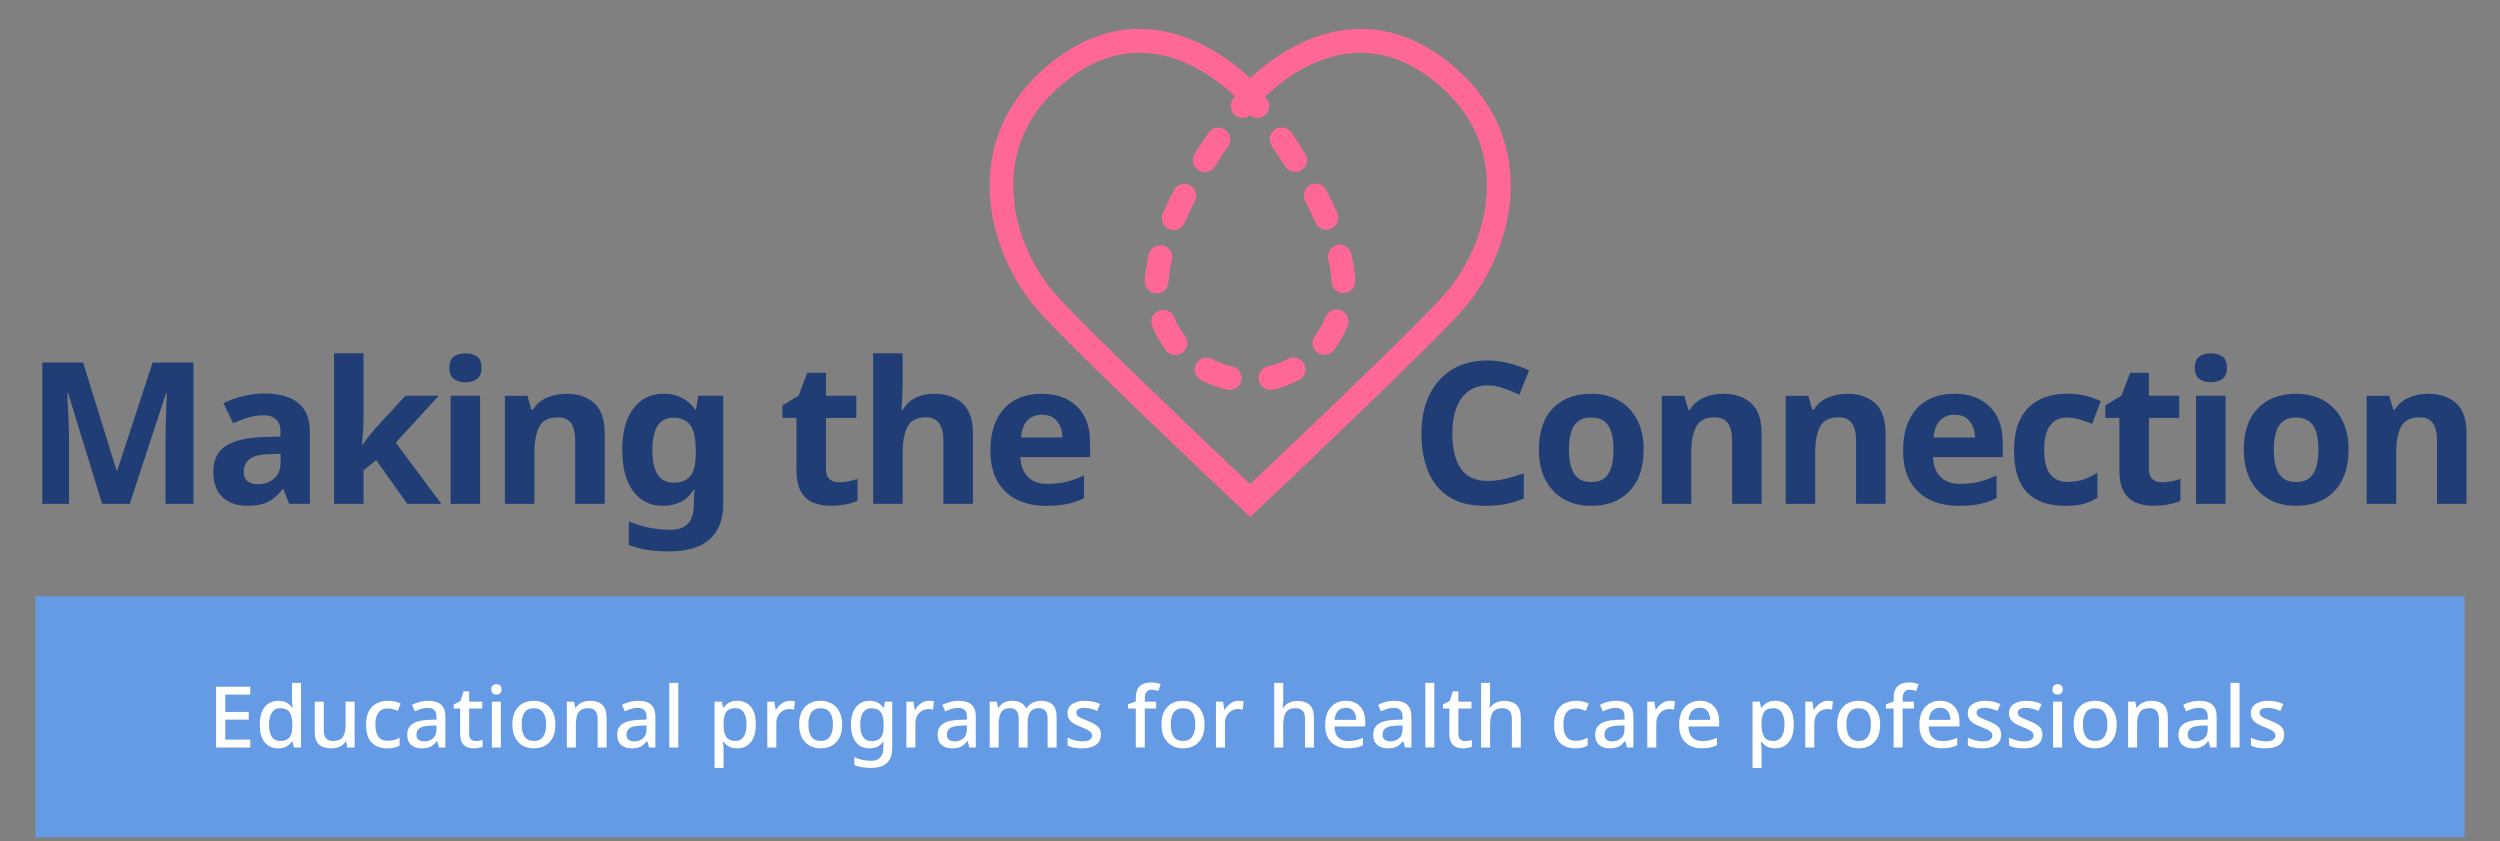 <svg fill="none" height="178" viewBox="0 0 529 178" width="529" xmlns="http://www.w3.org/2000/svg"><rect x="0" y="0" width="529" height="178" fill="#808080" stroke="none"/><path d="m7.509 126.172h514.005v51h-514.005z" fill="#649be4"/><path d="m52.957 158.172h-7.236v-12.852h7.236v1.656h-5.292v3.672h4.968v1.638h-4.968v4.212h5.292zm5.897.18c-1.176 0-2.118-.42-2.826-1.26s-1.062-2.088-1.062-3.744c0-1.668.36-2.928 1.08-3.78s1.668-1.278 2.844-1.278c.732 0 1.332.138 1.8.414s.846.612 1.134 1.008h.108c-.024-.168-.054-.414-.09-.738s-.054-.606-.054-.846v-3.636h1.908v13.68h-1.494l-.324-1.296h-.09c-.276.408-.648.756-1.116 1.044s-1.074.432-1.818.432zm.45-1.566c.936 0 1.59-.258 1.962-.774.384-.516.582-1.302.594-2.358v-.288c0-1.14-.186-2.01-.558-2.61-.36-.6-1.032-.9-2.016-.9-.78 0-1.368.312-1.764.936s-.594 1.488-.594 2.592c0 1.092.198 1.932.594 2.52s.99.882 1.782.882zm15.734-8.316v9.702h-1.53l-.27-1.278h-.09c-.312.504-.744.876-1.296 1.116-.552.228-1.134.342-1.746.342-1.14 0-2.01-.276-2.61-.828-.6-.564-.9-1.464-.9-2.7v-6.354h1.926v6.066c0 .756.156 1.32.468 1.692.324.372.822.558 1.494.558.996 0 1.686-.288 2.07-.864.384-.588.576-1.434.576-2.538v-4.914zm6.892 9.882c-1.344 0-2.424-.396-3.24-1.188-.816-.804-1.224-2.064-1.224-3.78 0-1.2.198-2.172.594-2.916s.942-1.29 1.638-1.638c.696-.36 1.488-.54 2.376-.54.54 0 1.044.054 1.512.162.48.108.876.24 1.188.396l-.576 1.548c-.336-.12-.69-.228-1.062-.324-.372-.108-.732-.162-1.08-.162-1.752 0-2.628 1.152-2.628 3.456 0 1.104.216 1.944.648 2.52s1.068.864 1.908.864c.528 0 1.002-.06 1.422-.18s.804-.276 1.152-.468v1.656c-.348.204-.726.354-1.134.45s-.906.144-1.494.144zm8.68-10.062c1.212 0 2.118.27 2.718.81.612.528.918 1.362.918 2.502v6.57h-1.35l-.378-1.35h-.072c-.42.528-.864.918-1.332 1.17-.456.24-1.092.36-1.908.36-.876 0-1.602-.234-2.178-.702-.576-.48-.864-1.224-.864-2.232 0-.996.372-1.746 1.116-2.25.756-.516 1.902-.798 3.438-.846l1.656-.054v-.54c0-.708-.162-1.206-.486-1.494-.324-.3-.78-.45-1.368-.45-.492 0-.966.072-1.422.216s-.894.318-1.314.522l-.612-1.386c.456-.24.978-.438 1.566-.594.6-.168 1.224-.252 1.872-.252zm1.746 5.22-1.296.036c-1.104.048-1.872.234-2.304.558-.42.324-.63.768-.63 1.332 0 .504.15.87.45 1.098s.69.342 1.17.342c.744 0 1.362-.21 1.854-.63.504-.42.756-1.05.756-1.89zm8.32 3.294c.54 0 1.026-.078 1.458-.234v1.44c-.204.096-.48.174-.828.234-.348.072-.696.108-1.044.108-.528 0-1.014-.09-1.458-.27-.432-.18-.78-.492-1.044-.936s-.396-1.062-.396-1.854v-5.364h-1.35v-.864l1.422-.72.666-2.052h1.17v2.178h2.772v1.458h-2.772v5.328c0 .528.126.918.378 1.17.264.252.606.378 1.026.378zm4.371-12.024c.288 0 .54.084.756.252s.324.45.324.846c0 .384-.108.666-.324.846-.216.168-.468.252-.756.252-.3 0-.558-.084-.774-.252-.216-.18-.324-.462-.324-.846 0-.396.108-.678.324-.846s.474-.252.774-.252zm.936 3.69v9.702h-1.908v-9.702zm11.546 4.842c0 1.608-.414 2.85-1.242 3.726s-1.944 1.314-3.348 1.314c-.876 0-1.656-.192-2.34-.576-.672-.396-1.206-.966-1.602-1.71-.384-.756-.576-1.674-.576-2.754 0-1.608.408-2.844 1.224-3.708.816-.876 1.932-1.314 3.348-1.314.888 0 1.668.198 2.34.594.684.384 1.218.948 1.602 1.692.396.744.594 1.656.594 2.736zm-7.146 0c0 1.092.204 1.944.612 2.556.42.612 1.08.918 1.98.918s1.554-.306 1.962-.918c.42-.612.63-1.464.63-2.556 0-1.104-.21-1.95-.63-2.538-.408-.6-1.068-.9-1.98-.9-.9 0-1.554.3-1.962.9-.408.588-.612 1.434-.612 2.538zm14.479-5.022c1.128 0 1.992.282 2.592.846s.9 1.47.9 2.718v6.318h-1.89v-6.048c0-1.512-.666-2.268-1.998-2.268-.984 0-1.668.294-2.052.882-.372.588-.558 1.434-.558 2.538v4.896h-1.908v-9.702h1.512l.27 1.296h.108c.312-.504.738-.876 1.278-1.116.552-.24 1.134-.36 1.746-.36zm10.186 0c1.212 0 2.118.27 2.718.81.612.528.918 1.362.918 2.502v6.57h-1.35l-.378-1.35h-.072c-.42.528-.864.918-1.332 1.17-.456.24-1.092.36-1.908.36-.876 0-1.602-.234-2.178-.702-.576-.48-.864-1.224-.864-2.232 0-.996.372-1.746 1.116-2.25.756-.516 1.902-.798 3.438-.846l1.656-.054v-.54c0-.708-.162-1.206-.486-1.494-.324-.3-.78-.45-1.368-.45-.492 0-.966.072-1.422.216s-.894.318-1.314.522l-.612-1.386c.456-.24.978-.438 1.566-.594.6-.168 1.224-.252 1.872-.252zm1.746 5.22-1.296.036c-1.104.048-1.872.234-2.304.558-.42.324-.63.768-.63 1.332 0 .504.15.87.45 1.098s.69.342 1.17.342c.744 0 1.362-.21 1.854-.63.504-.42.756-1.05.756-1.89zm6.736 4.662h-1.908v-13.68h1.908zm12.514-9.882c1.176 0 2.118.42 2.826 1.26s1.062 2.094 1.062 3.762c0 1.644-.36 2.898-1.08 3.762-.72.852-1.662 1.278-2.826 1.278-.732 0-1.332-.132-1.8-.396-.468-.276-.84-.6-1.116-.972h-.126c.024.216.048.474.072.774.036.288.054.546.054.774v3.96h-1.908v-14.022h1.548l.27 1.296h.09c.276-.408.642-.756 1.098-1.044.468-.288 1.08-.432 1.836-.432zm-.45 1.566c-.9 0-1.536.258-1.908.774s-.564 1.308-.576 2.376v.288c0 1.128.18 1.992.54 2.592s1.02.9 1.98.9c.792 0 1.38-.324 1.764-.972s.576-1.494.576-2.538c0-1.056-.198-1.89-.594-2.502-.384-.612-.978-.918-1.782-.918zm11.558-1.566c.384 0 .738.03 1.062.09l-.198 1.782c-.312-.084-.636-.126-.972-.126-.492 0-.948.12-1.368.36s-.762.588-1.026 1.044c-.252.444-.378.984-.378 1.62v5.112h-1.908v-9.702h1.512l.252 1.728h.072c.3-.516.702-.96 1.206-1.332.504-.384 1.086-.576 1.746-.576zm11.057 5.022c0 1.608-.414 2.85-1.242 3.726s-1.944 1.314-3.348 1.314c-.876 0-1.656-.192-2.34-.576-.672-.396-1.206-.966-1.602-1.71-.384-.756-.576-1.674-.576-2.754 0-1.608.408-2.844 1.224-3.708.816-.876 1.932-1.314 3.348-1.314.888 0 1.668.198 2.34.594.684.384 1.218.948 1.602 1.692.396.744.594 1.656.594 2.736zm-7.146 0c0 1.092.204 1.944.612 2.556.42.612 1.08.918 1.98.918s1.554-.306 1.962-.918c.42-.612.63-1.464.63-2.556 0-1.104-.21-1.95-.63-2.538-.408-.6-1.068-.9-1.98-.9-.9 0-1.554.3-1.962.9-.408.588-.612 1.434-.612 2.538zm12.912-5.022c.624 0 1.188.12 1.692.36s.93.606 1.278 1.098h.09l.216-1.278h1.548v9.828c0 2.796-1.494 4.194-4.482 4.194-.696 0-1.338-.048-1.926-.144s-1.128-.246-1.62-.45v-1.674c.504.252 1.062.438 1.674.558.624.132 1.284.198 1.98.198.78 0 1.386-.228 1.818-.684.444-.444.666-1.074.666-1.89v-.324c0-.156.006-.36.018-.612s.024-.444.036-.576h-.072c-.336.504-.75.876-1.242 1.116-.48.228-1.038.342-1.674.342-1.224 0-2.184-.438-2.88-1.314-.684-.888-1.026-2.118-1.026-3.69 0-1.56.342-2.79 1.026-3.69.696-.912 1.656-1.368 2.88-1.368zm.396 1.584c-.756 0-1.338.3-1.746.9-.396.588-.594 1.452-.594 2.592 0 1.128.198 1.986.594 2.574.408.588 1.002.882 1.782.882.888 0 1.536-.24 1.944-.72.42-.492.63-1.29.63-2.394v-.36c0-1.248-.21-2.136-.63-2.664-.42-.54-1.08-.81-1.98-.81zm12.207-1.584c.384 0 .738.03 1.062.09l-.198 1.782c-.312-.084-.636-.126-.972-.126-.492 0-.948.12-1.368.36s-.762.588-1.026 1.044c-.252.444-.378.984-.378 1.62v5.112h-1.908v-9.702h1.512l.252 1.728h.072c.3-.516.702-.96 1.206-1.332.504-.384 1.086-.576 1.746-.576zm6.268 0c1.212 0 2.118.27 2.718.81.612.528.918 1.362.918 2.502v6.57h-1.35l-.378-1.35h-.072c-.42.528-.864.918-1.332 1.17-.456.24-1.092.36-1.908.36-.876 0-1.602-.234-2.178-.702-.576-.48-.864-1.224-.864-2.232 0-.996.372-1.746 1.116-2.25.756-.516 1.902-.798 3.438-.846l1.656-.054v-.54c0-.708-.162-1.206-.486-1.494-.324-.3-.78-.45-1.368-.45-.492 0-.966.072-1.422.216s-.894.318-1.314.522l-.612-1.386c.456-.24.978-.438 1.566-.594.6-.168 1.224-.252 1.872-.252zm1.746 5.22-1.296.036c-1.104.048-1.872.234-2.304.558-.42.324-.63.768-.63 1.332 0 .504.15.87.45 1.098s.69.342 1.17.342c.744 0 1.362-.21 1.854-.63.504-.42.756-1.05.756-1.89zm15.7-5.22c1.092 0 1.914.282 2.466.846s.828 1.47.828 2.718v6.318h-1.908v-6.066c0-1.5-.606-2.25-1.818-2.25-.864 0-1.482.27-1.854.81-.372.528-.558 1.29-.558 2.286v5.22h-1.89v-6.066c0-1.5-.612-2.25-1.836-2.25-.912 0-1.542.294-1.89.882-.336.588-.504 1.434-.504 2.538v4.896h-1.908v-9.702h1.512l.27 1.296h.108c.3-.504.702-.876 1.206-1.116.516-.24 1.062-.36 1.638-.36 1.488 0 2.472.522 2.952 1.566h.144c.312-.528.744-.918 1.296-1.17.552-.264 1.134-.396 1.746-.396zm12.658 7.146c0 .96-.348 1.686-1.044 2.178-.684.492-1.65.738-2.898.738-.684 0-1.272-.048-1.764-.144-.48-.096-.924-.246-1.332-.45v-1.674c.42.204.912.39 1.476.558.576.156 1.134.234 1.674.234.72 0 1.236-.114 1.548-.342.324-.228.486-.534.486-.918 0-.216-.06-.408-.18-.576-.12-.18-.348-.36-.684-.54-.324-.192-.804-.408-1.44-.648-.624-.24-1.152-.486-1.584-.738-.42-.252-.744-.552-.972-.9s-.342-.786-.342-1.314c0-.84.336-1.482 1.008-1.926.684-.456 1.584-.684 2.7-.684.588 0 1.14.06 1.656.18.528.12 1.038.288 1.53.504l-.63 1.458c-.42-.18-.852-.33-1.296-.45-.444-.132-.894-.198-1.35-.198-1.176 0-1.764.342-1.764 1.026 0 .228.066.426.198.594.144.168.384.336.72.504.348.168.828.372 1.44.612.588.228 1.092.468 1.512.72.432.24.762.534.99.882s.342.786.342 1.314zm11.685-5.508h-2.394v8.244h-1.908v-8.244h-1.638v-.9l1.638-.594v-.612c0-1.236.282-2.112.846-2.628.576-.528 1.374-.792 2.394-.792.42 0 .804.036 1.152.108s.642.15.882.234l-.486 1.458c-.204-.06-.432-.114-.684-.162-.252-.06-.51-.09-.774-.09-.948 0-1.422.63-1.422 1.89v.63h2.394zm10.249 3.384c0 1.608-.414 2.85-1.242 3.726s-1.944 1.314-3.348 1.314c-.876 0-1.656-.192-2.34-.576-.672-.396-1.206-.966-1.602-1.71-.384-.756-.576-1.674-.576-2.754 0-1.608.408-2.844 1.224-3.708.816-.876 1.932-1.314 3.348-1.314.888 0 1.668.198 2.34.594.684.384 1.218.948 1.602 1.692.396.744.594 1.656.594 2.736zm-7.146 0c0 1.092.204 1.944.612 2.556.42.612 1.08.918 1.98.918s1.554-.306 1.962-.918c.42-.612.63-1.464.63-2.556 0-1.104-.21-1.95-.63-2.538-.408-.6-1.068-.9-1.98-.9-.9 0-1.554.3-1.962.9-.408.588-.612 1.434-.612 2.538zm14.353-5.022c.384 0 .738.03 1.062.09l-.198 1.782c-.312-.084-.636-.126-.972-.126-.492 0-.948.12-1.368.36s-.762.588-1.026 1.044c-.252.444-.378.984-.378 1.62v5.112h-1.908v-9.702h1.512l.252 1.728h.072c.3-.516.702-.96 1.206-1.332.504-.384 1.086-.576 1.746-.576zm9.443-3.798v3.654c0 .3-.012.6-.036.9s-.048.546-.072.738h.126c.312-.492.726-.858 1.242-1.098.528-.252 1.098-.378 1.71-.378 1.14 0 2.01.282 2.61.846.612.564.918 1.464.918 2.7v6.318h-1.89v-6.048c0-1.512-.666-2.268-1.998-2.268-.996 0-1.68.3-2.052.9s-.558 1.446-.558 2.538v4.878h-1.908v-13.68zm13.245 3.798c1.272 0 2.274.396 3.006 1.188.732.78 1.098 1.848 1.098 3.204v1.044h-6.516c.024.996.282 1.758.774 2.286.504.528 1.206.792 2.106.792.624 0 1.176-.054 1.656-.162.492-.12.996-.294 1.512-.522v1.584c-.492.228-.984.39-1.476.486-.492.108-1.08.162-1.764.162-.936 0-1.764-.186-2.484-.558s-1.284-.924-1.692-1.656c-.396-.732-.594-1.644-.594-2.736s.18-2.016.54-2.772c.372-.756.882-1.332 1.53-1.728.66-.408 1.428-.612 2.304-.612zm0 1.476c-.684 0-1.236.222-1.656.666-.408.444-.648 1.074-.72 1.89h4.572c-.012-.756-.198-1.368-.558-1.836-.348-.48-.894-.72-1.638-.72zm10.247-1.476c1.212 0 2.118.27 2.718.81.612.528.918 1.362.918 2.502v6.57h-1.35l-.378-1.35h-.072c-.42.528-.864.918-1.332 1.17-.456.24-1.092.36-1.908.36-.876 0-1.602-.234-2.178-.702-.576-.48-.864-1.224-.864-2.232 0-.996.372-1.746 1.116-2.25.756-.516 1.902-.798 3.438-.846l1.656-.054v-.54c0-.708-.162-1.206-.486-1.494-.324-.3-.78-.45-1.368-.45-.492 0-.966.072-1.422.216s-.894.318-1.314.522l-.612-1.386c.456-.24.978-.438 1.566-.594.6-.168 1.224-.252 1.872-.252zm1.746 5.22-1.296.036c-1.104.048-1.872.234-2.304.558-.42.324-.63.768-.63 1.332 0 .504.15.87.45 1.098s.69.342 1.17.342c.744 0 1.362-.21 1.854-.63.504-.42.756-1.05.756-1.89zm6.736 4.662h-1.908v-13.68h1.908zm6.488-1.368c.54 0 1.026-.078 1.458-.234v1.44c-.204.096-.48.174-.828.234-.348.072-.696.108-1.044.108-.528 0-1.014-.09-1.458-.27-.432-.18-.78-.492-1.044-.936s-.396-1.062-.396-1.854v-5.364h-1.35v-.864l1.422-.72.666-2.052h1.17v2.178h2.772v1.458h-2.772v5.328c0 .528.126.918.378 1.17.264.252.606.378 1.026.378zm5.307-12.312v3.654c0 .3-.012.6-.036.9s-.048.546-.072.738h.126c.312-.492.726-.858 1.242-1.098.528-.252 1.098-.378 1.71-.378 1.14 0 2.01.282 2.61.846.612.564.918 1.464.918 2.7v6.318h-1.89v-6.048c0-1.512-.666-2.268-1.998-2.268-.996 0-1.68.3-2.052.9s-.558 1.446-.558 2.538v4.878h-1.908v-13.68zm18.012 13.86c-1.344 0-2.424-.396-3.24-1.188-.816-.804-1.224-2.064-1.224-3.78 0-1.2.198-2.172.594-2.916s.942-1.29 1.638-1.638c.696-.36 1.488-.54 2.376-.54.54 0 1.044.054 1.512.162.48.108.876.24 1.188.396l-.576 1.548c-.336-.12-.69-.228-1.062-.324-.372-.108-.732-.162-1.08-.162-1.752 0-2.628 1.152-2.628 3.456 0 1.104.216 1.944.648 2.52s1.068.864 1.908.864c.528 0 1.002-.06 1.422-.18s.804-.276 1.152-.468v1.656c-.348.204-.726.354-1.134.45s-.906.144-1.494.144zm8.68-10.062c1.212 0 2.118.27 2.718.81.612.528.918 1.362.918 2.502v6.57h-1.35l-.378-1.35h-.072c-.42.528-.864.918-1.332 1.17-.456.24-1.092.36-1.908.36-.876 0-1.602-.234-2.178-.702-.576-.48-.864-1.224-.864-2.232 0-.996.372-1.746 1.116-2.25.756-.516 1.902-.798 3.438-.846l1.656-.054v-.54c0-.708-.162-1.206-.486-1.494-.324-.3-.78-.45-1.368-.45-.492 0-.966.072-1.422.216s-.894.318-1.314.522l-.612-1.386c.456-.24.978-.438 1.566-.594.6-.168 1.224-.252 1.872-.252zm1.746 5.22-1.296.036c-1.104.048-1.872.234-2.304.558-.42.324-.63.768-.63 1.332 0 .504.15.87.45 1.098s.69.342 1.17.342c.744 0 1.362-.21 1.854-.63.504-.42.756-1.05.756-1.89zm9.616-5.22c.384 0 .738.03 1.062.09l-.198 1.782c-.312-.084-.636-.126-.972-.126-.492 0-.948.12-1.368.36s-.762.588-1.026 1.044c-.252.444-.378.984-.378 1.62v5.112h-1.908v-9.702h1.512l.252 1.728h.072c.3-.516.702-.96 1.206-1.332.504-.384 1.086-.576 1.746-.576zm6.323 0c1.272 0 2.274.396 3.006 1.188.732.78 1.098 1.848 1.098 3.204v1.044h-6.516c.024.996.282 1.758.774 2.286.504.528 1.206.792 2.106.792.624 0 1.176-.054 1.656-.162.492-.12.996-.294 1.512-.522v1.584c-.492.228-.984.39-1.476.486-.492.108-1.08.162-1.764.162-.936 0-1.764-.186-2.484-.558s-1.284-.924-1.692-1.656c-.396-.732-.594-1.644-.594-2.736s.18-2.016.54-2.772c.372-.756.882-1.332 1.53-1.728.66-.408 1.428-.612 2.304-.612zm0 1.476c-.684 0-1.236.222-1.656.666-.408.444-.648 1.074-.72 1.89h4.572c-.012-.756-.198-1.368-.558-1.836-.348-.48-.894-.72-1.638-.72zm16.002-1.476c1.176 0 2.118.42 2.826 1.26s1.062 2.094 1.062 3.762c0 1.644-.36 2.898-1.08 3.762-.72.852-1.662 1.278-2.826 1.278-.732 0-1.332-.132-1.8-.396-.468-.276-.84-.6-1.116-.972h-.126c.024.216.048.474.072.774.036.288.054.546.054.774v3.96h-1.908v-14.022h1.548l.27 1.296h.09c.276-.408.642-.756 1.098-1.044.468-.288 1.08-.432 1.836-.432zm-.45 1.566c-.9 0-1.536.258-1.908.774s-.564 1.308-.576 2.376v.288c0 1.128.18 1.992.54 2.592s1.02.9 1.98.9c.792 0 1.38-.324 1.764-.972s.576-1.494.576-2.538c0-1.056-.198-1.89-.594-2.502-.384-.612-.978-.918-1.782-.918zm11.558-1.566c.384 0 .738.03 1.062.09l-.198 1.782c-.312-.084-.636-.126-.972-.126-.492 0-.948.12-1.368.36s-.762.588-1.026 1.044c-.252.444-.378.984-.378 1.62v5.112h-1.908v-9.702h1.512l.252 1.728h.072c.3-.516.702-.96 1.206-1.332.504-.384 1.086-.576 1.746-.576zm11.057 5.022c0 1.608-.414 2.85-1.242 3.726s-1.944 1.314-3.348 1.314c-.876 0-1.656-.192-2.34-.576-.672-.396-1.206-.966-1.602-1.71-.384-.756-.576-1.674-.576-2.754 0-1.608.408-2.844 1.224-3.708.816-.876 1.932-1.314 3.348-1.314.888 0 1.668.198 2.34.594.684.384 1.218.948 1.602 1.692.396.744.594 1.656.594 2.736zm-7.146 0c0 1.092.204 1.944.612 2.556.42.612 1.08.918 1.98.918s1.554-.306 1.962-.918c.42-.612.63-1.464.63-2.556 0-1.104-.21-1.95-.63-2.538-.408-.6-1.068-.9-1.98-.9-.9 0-1.554.3-1.962.9-.408.588-.612 1.434-.612 2.538zm14.299-3.384h-2.394v8.244h-1.908v-8.244h-1.638v-.9l1.638-.594v-.612c0-1.236.282-2.112.846-2.628.576-.528 1.374-.792 2.394-.792.42 0 .804.036 1.152.108s.642.15.882.234l-.486 1.458c-.204-.06-.432-.114-.684-.162-.252-.06-.51-.09-.774-.09-.948 0-1.422.63-1.422 1.89v.63h2.394zm5.516-1.638c1.272 0 2.274.396 3.006 1.188.732.78 1.098 1.848 1.098 3.204v1.044h-6.516c.024.996.282 1.758.774 2.286.504.528 1.206.792 2.106.792.624 0 1.176-.054 1.656-.162.492-.12.996-.294 1.512-.522v1.584c-.492.228-.984.39-1.476.486-.492.108-1.08.162-1.764.162-.936 0-1.764-.186-2.484-.558s-1.284-.924-1.692-1.656c-.396-.732-.594-1.644-.594-2.736s.18-2.016.54-2.772c.372-.756.882-1.332 1.53-1.728.66-.408 1.428-.612 2.304-.612zm0 1.476c-.684 0-1.236.222-1.656.666-.408.444-.648 1.074-.72 1.89h4.572c-.012-.756-.198-1.368-.558-1.836-.348-.48-.894-.72-1.638-.72zm12.929 5.67c0 .96-.348 1.686-1.044 2.178-.684.492-1.65.738-2.898.738-.684 0-1.272-.048-1.764-.144-.48-.096-.924-.246-1.332-.45v-1.674c.42.204.912.39 1.476.558.576.156 1.134.234 1.674.234.72 0 1.236-.114 1.548-.342.324-.228.486-.534.486-.918 0-.216-.06-.408-.18-.576-.12-.18-.348-.36-.684-.54-.324-.192-.804-.408-1.44-.648-.624-.24-1.152-.486-1.584-.738-.42-.252-.744-.552-.972-.9s-.342-.786-.342-1.314c0-.84.336-1.482 1.008-1.926.684-.456 1.584-.684 2.7-.684.588 0 1.14.06 1.656.18.528.12 1.038.288 1.53.504l-.63 1.458c-.42-.18-.852-.33-1.296-.45-.444-.132-.894-.198-1.35-.198-1.176 0-1.764.342-1.764 1.026 0 .228.066.426.198.594.144.168.384.336.72.504.348.168.828.372 1.44.612.588.228 1.092.468 1.512.72.432.24.762.534.99.882s.342.786.342 1.314zm8.718 0c0 .96-.348 1.686-1.044 2.178-.684.492-1.65.738-2.898.738-.684 0-1.272-.048-1.764-.144-.48-.096-.924-.246-1.332-.45v-1.674c.42.204.912.39 1.476.558.576.156 1.134.234 1.674.234.72 0 1.236-.114 1.548-.342.324-.228.486-.534.486-.918 0-.216-.06-.408-.18-.576-.12-.18-.348-.36-.684-.54-.324-.192-.804-.408-1.44-.648-.624-.24-1.152-.486-1.584-.738-.42-.252-.744-.552-.972-.9s-.342-.786-.342-1.314c0-.84.336-1.482 1.008-1.926.684-.456 1.584-.684 2.7-.684.588 0 1.14.06 1.656.18.528.12 1.038.288 1.53.504l-.63 1.458c-.42-.18-.852-.33-1.296-.45-.444-.132-.894-.198-1.35-.198-1.176 0-1.764.342-1.764 1.026 0 .228.066.426.198.594.144.168.384.336.72.504.348.168.828.372 1.44.612.588.228 1.092.468 1.512.72.432.24.762.534.99.882s.342.786.342 1.314zm3.247-10.656c.288 0 .54.084.756.252s.324.45.324.846c0 .384-.108.666-.324.846-.216.168-.468.252-.756.252-.3 0-.558-.084-.774-.252-.216-.18-.324-.462-.324-.846 0-.396.108-.678.324-.846s.474-.252.774-.252zm.936 3.69v9.702h-1.908v-9.702zm11.546 4.842c0 1.608-.414 2.85-1.242 3.726s-1.944 1.314-3.348 1.314c-.876 0-1.656-.192-2.34-.576-.672-.396-1.206-.966-1.602-1.71-.384-.756-.576-1.674-.576-2.754 0-1.608.408-2.844 1.224-3.708.816-.876 1.932-1.314 3.348-1.314.888 0 1.668.198 2.34.594.684.384 1.218.948 1.602 1.692.396.744.594 1.656.594 2.736zm-7.146 0c0 1.092.204 1.944.612 2.556.42.612 1.08.918 1.98.918s1.554-.306 1.962-.918c.42-.612.63-1.464.63-2.556 0-1.104-.21-1.95-.63-2.538-.408-.6-1.068-.9-1.98-.9-.9 0-1.554.3-1.962.9-.408.588-.612 1.434-.612 2.538zm14.479-5.022c1.128 0 1.992.282 2.592.846s.9 1.47.9 2.718v6.318h-1.89v-6.048c0-1.512-.666-2.268-1.998-2.268-.984 0-1.668.294-2.052.882-.372.588-.558 1.434-.558 2.538v4.896h-1.908v-9.702h1.512l.27 1.296h.108c.312-.504.738-.876 1.278-1.116.552-.24 1.134-.36 1.746-.36zm10.186 0c1.212 0 2.118.27 2.718.81.612.528.918 1.362.918 2.502v6.57h-1.35l-.378-1.35h-.072c-.42.528-.864.918-1.332 1.17-.456.24-1.092.36-1.908.36-.876 0-1.602-.234-2.178-.702-.576-.48-.864-1.224-.864-2.232 0-.996.372-1.746 1.116-2.25.756-.516 1.902-.798 3.438-.846l1.656-.054v-.54c0-.708-.162-1.206-.486-1.494-.324-.3-.78-.45-1.368-.45-.492 0-.966.072-1.422.216s-.894.318-1.314.522l-.612-1.386c.456-.24.978-.438 1.566-.594.6-.168 1.224-.252 1.872-.252zm1.746 5.22-1.296.036c-1.104.048-1.872.234-2.304.558-.42.324-.63.768-.63 1.332 0 .504.15.87.45 1.098s.69.342 1.17.342c.744 0 1.362-.21 1.854-.63.504-.42.756-1.05.756-1.89zm6.736 4.662h-1.908v-13.68h1.908zm9.44-2.736c0 .96-.348 1.686-1.044 2.178-.684.492-1.65.738-2.898.738-.684 0-1.272-.048-1.764-.144-.48-.096-.924-.246-1.332-.45v-1.674c.42.204.912.39 1.476.558.576.156 1.134.234 1.674.234.72 0 1.236-.114 1.548-.342.324-.228.486-.534.486-.918 0-.216-.06-.408-.18-.576-.12-.18-.348-.36-.684-.54-.324-.192-.804-.408-1.44-.648-.624-.24-1.152-.486-1.584-.738-.42-.252-.744-.552-.972-.9s-.342-.786-.342-1.314c0-.84.336-1.482 1.008-1.926.684-.456 1.584-.684 2.7-.684.588 0 1.14.06 1.656.18.528.12 1.038.288 1.53.504l-.63 1.458c-.42-.18-.852-.33-1.296-.45-.444-.132-.894-.198-1.35-.198-1.176 0-1.764.342-1.764 1.026 0 .228.066.426.198.594.144.168.384.336.72.504.348.168.828.372 1.44.612.588.228 1.092.468 1.512.72.432.24.762.534.99.882s.342.786.342 1.314z" fill="#fff"/><g fill="#203d75"><path d="m21.607 106.619-7.207-23.467h-.166c.026.56.07 1.401.123 2.513.052 1.121.114 2.321.166 3.608.052 1.287.087 2.434.087 3.433v13.914h-5.657v-29.912h8.634l7.084 22.881h.123l7.504-22.881h8.634v29.912h-5.911v-14.159c0-.946.018-2.04.061-3.266s.087-2.399.123-3.503c.035-1.103.079-1.935.105-2.496h-.166l-7.706 23.423h-5.823z"/><path d="m59.356 96.015-2.425.087c-2.014.053-3.406.42-4.186 1.086-.779.674-1.173 1.55-1.173 2.644 0 .946.28 1.629.841 2.031.56.403 1.287.605 2.18.605 1.34 0 2.469-.394 3.397-1.191.919-.797 1.383-1.918 1.383-3.372v-1.883zm-3.31-12.741c3.074 0 5.429.665 7.058 1.988 1.637 1.331 2.452 3.362 2.452 6.095v15.253h-4.361l-1.217-3.099h-.166c-.981 1.226-2.014 2.119-3.1 2.679-1.095.56-2.583.841-4.483.841-2.04 0-3.73-.587-5.07-1.76-1.34-1.174-2.014-3.004-2.014-5.491 0-2.487.849-4.212 2.557-5.359s4.256-1.786 7.671-1.926l3.975-.131v-1.007c0-1.2-.315-2.084-.946-2.644-.63-.56-1.506-.841-2.618-.841s-2.207.158-3.266.482c-1.06.324-2.119.718-3.187 1.2l-2.049-4.229c1.2-.613 2.557-1.112 4.063-1.489 1.506-.377 3.074-.569 4.693-.569"/><path d="m76.913 74.772v14.247c0 .867-.035 1.725-.105 2.574-.07.849-.149 1.708-.228 2.574h.079c.42-.587.849-1.173 1.305-1.76.447-.587.919-1.156 1.419-1.716l6.41-6.953h7.04l-9.089 9.93 9.641 12.951h-7.207l-6.576-9.256-2.679 2.137v7.119h-6.243v-31.848h6.243z"/><path d="m101.589 106.619h-6.244v-22.881h6.244zm-3.1-31.848c.919 0 1.716.219 2.39.648.675.429 1.007 1.235 1.007 2.408s-.332 1.944-1.007 2.39c-.674.447-1.462.674-2.39.674-.928 0-1.751-.228-2.408-.674-.657-.447-.99-1.243-.99-2.39s.333-1.979.99-2.408c.657-.429 1.462-.648 2.408-.648z"/><path d="m119.82 83.318c2.46 0 4.422.665 5.91 1.988 1.48 1.331 2.224 3.459 2.224 6.392v14.913h-6.243v-13.363c0-1.646-.289-2.881-.884-3.704-.587-.823-1.524-1.235-2.802-1.235-1.901 0-3.196.648-3.897 1.944-.701 1.296-1.051 3.161-1.051 5.595v10.77h-6.243v-22.872h4.772l.841 2.933h.333c.726-1.173 1.725-2.023 2.994-2.557 1.27-.525 2.618-.797 4.046-.797"/><path d="m142.438 88.387c-2.934 0-4.396 2.303-4.396 6.909s1.497 6.83 4.483 6.83c1.594 0 2.776-.455 3.538-1.357.77-.911 1.156-2.496 1.156-4.755v-.753c0-2.461-.377-4.221-1.13-5.28-.753-1.06-1.97-1.594-3.643-1.594m-1.97-5.07c2.82 0 5.026 1.121 6.62 3.354h.167l.499-2.933h5.28v22.915c0 3.267-.963 5.753-2.89 7.461-1.926 1.707-4.781 2.557-8.546 2.557-1.62 0-3.117-.097-4.501-.298s-2.732-.543-4.045-1.051v-4.982c2.793 1.173 5.77 1.76 8.922 1.76 3.153 0 4.816-1.734 4.816-5.193v-.464c0-.446.018-.928.044-1.445.026-.516.07-.972.123-1.366h-.167c-.779 1.2-1.716 2.067-2.81 2.601-1.086.525-2.321.797-3.687.797-2.706 0-4.825-1.042-6.348-3.126-1.524-2.075-2.286-4.983-2.286-8.695 0-3.713.78-6.664 2.347-8.756s3.713-3.144 6.453-3.144"/><path d="m177.507 102.049c.701 0 1.366-.062 2.014-.193.64-.123 1.288-.298 1.927-.525v4.649c-.674.307-1.498.561-2.496.753-.989.193-2.075.289-3.248.289-1.366 0-2.592-.227-3.661-.674-1.077-.447-1.926-1.217-2.557-2.303-.63-1.095-.945-2.627-.945-4.606v-11.016h-2.977v-2.636l3.441-2.093 1.804-4.816h3.975v4.86h6.41v4.694h-6.41v11.016c0 .867.254 1.515.753 1.944.499.438 1.156.648 1.97.648"/><path d="m191.001 74.772v6.497c0 1.147-.035 2.224-.105 3.249s-.131 1.742-.193 2.154h.333c.727-1.173 1.664-2.023 2.811-2.557 1.147-.525 2.417-.797 3.809-.797 2.461 0 4.44.665 5.954 1.988 1.506 1.331 2.26 3.459 2.26 6.392v14.912h-6.244v-13.362c0-3.292-1.226-4.947-3.686-4.947-1.874 0-3.161.648-3.871 1.944-.709 1.296-1.068 3.161-1.068 5.595v10.771h-6.243v-31.847h6.243z"/><path d="m220.458 87.758c-1.226 0-2.233.394-3.021 1.173-.779.779-1.244 1.996-1.384 3.643h8.757c-.026-1.366-.403-2.513-1.112-3.433-.718-.919-1.795-1.383-3.249-1.383m-.044-4.439c3.153 0 5.657.902 7.496 2.706 1.848 1.804 2.767 4.37 2.767 7.688v3.021h-14.746c.053 1.76.578 3.144 1.567 4.151.99 1.007 2.365 1.506 4.125 1.506 1.453 0 2.784-.149 4.001-.438 1.218-.298 2.47-.744 3.748-1.357v4.816c-1.147.56-2.329.972-3.564 1.235-1.226.262-2.723.394-4.483.394-2.294 0-4.317-.429-6.077-1.279-1.76-.849-3.144-2.136-4.151-3.853-1.007-1.716-1.506-3.905-1.506-6.558 0-2.653.456-4.877 1.358-6.664.91-1.786 2.171-3.126 3.791-4.019 1.62-.893 3.503-1.34 5.657-1.34"/><path d="m314.809 81.558c-2.434 0-4.291.911-5.569 2.723-1.287 1.813-1.927 4.299-1.927 7.46s.596 5.648 1.778 7.399c1.182 1.742 3.091 2.619 5.718 2.619 1.2 0 2.417-.14 3.643-.421 1.226-.28 2.557-.674 3.984-1.173v5.324c-1.314.534-2.61.919-3.897 1.173s-2.723.377-4.317.377c-3.1 0-5.639-.639-7.627-1.909-1.979-1.27-3.45-3.056-4.395-5.368-.955-2.303-1.428-4.991-1.428-8.065s.543-5.683 1.629-8.003c1.095-2.321 2.68-4.133 4.755-5.447 2.075-1.313 4.632-1.97 7.644-1.97 1.48 0 2.969.193 4.466.569s2.925.884 4.291 1.532l-2.049 5.149c-1.121-.534-2.242-.99-3.372-1.383-1.129-.394-2.241-.587-3.327-.587z"/><path d="m331.989 95.139c0 2.259.368 3.975 1.112 5.131.745 1.156 1.944 1.734 3.625 1.734 1.682 0 2.838-.578 3.582-1.734.744-1.156 1.112-2.872 1.112-5.131 0-2.259-.368-3.958-1.112-5.088-.744-1.129-1.944-1.699-3.625-1.699-1.682 0-2.837.569-3.582 1.699-.744 1.13-1.112 2.828-1.112 5.088zm15.797 0c0 3.8-.998 6.733-2.995 8.8-1.996 2.066-4.711 3.1-8.152 3.1-2.119 0-4.019-.464-5.674-1.384-1.664-.919-2.969-2.268-3.914-4.045-.946-1.769-1.419-3.932-1.419-6.471 0-3.8.989-6.716 2.977-8.757 1.979-2.04 4.711-3.056 8.17-3.056 2.154 0 4.054.464 5.7 1.383 1.647.919 2.943 2.259 3.897 4.019.955 1.76 1.427 3.897 1.427 6.41"/><path d="m364.624 83.318c2.461 0 4.431.665 5.911 1.988 1.48 1.331 2.224 3.459 2.224 6.392v14.913h-6.243v-13.363c0-1.646-.298-2.881-.884-3.704-.587-.823-1.524-1.235-2.811-1.235-1.9 0-3.196.648-3.897 1.944-.7 1.296-1.051 3.161-1.051 5.595v10.77h-6.243v-22.872h4.772l.841 2.933h.333c.726-1.173 1.725-2.023 2.994-2.557 1.27-.525 2.618-.797 4.046-.797"/><path d="m390.85 83.318c2.461 0 4.431.665 5.911 1.988 1.48 1.331 2.224 3.459 2.224 6.392v14.913h-6.243v-13.363c0-1.646-.298-2.881-.885-3.704-.586-.823-1.523-1.235-2.811-1.235-1.9 0-3.196.648-3.896 1.944-.701 1.296-1.051 3.161-1.051 5.595v10.77h-6.243v-22.872h4.772l.84 2.933h.333c.727-1.173 1.725-2.023 2.995-2.557 1.27-.525 2.618-.797 4.045-.797"/><path d="m413.564 87.758c-1.225 0-2.232.394-3.021 1.173-.779.779-1.243 1.996-1.383 3.643h8.756c-.026-1.366-.402-2.513-1.112-3.433-.709-.919-1.795-1.383-3.248-1.383m-.044-4.439c3.152 0 5.657.902 7.495 2.706 1.848 1.804 2.768 4.37 2.768 7.688v3.021h-14.746c.052 1.76.578 3.144 1.567 4.151.99 1.007 2.364 1.506 4.124 1.506 1.454 0 2.785-.149 4.002-.438 1.217-.298 2.469-.744 3.748-1.357v4.816c-1.147.56-2.329.972-3.555 1.235-1.235.262-2.724.394-4.484.394-2.294 0-4.317-.429-6.077-1.279-1.76-.849-3.143-2.136-4.15-3.853-1.007-1.716-1.506-3.905-1.506-6.558 0-2.653.455-4.877 1.357-6.664.911-1.786 2.172-3.126 3.792-4.019 1.619-.893 3.502-1.34 5.656-1.34"/><path d="m436.857 107.031c-3.407 0-6.042-.937-7.899-2.811-1.856-1.865-2.784-4.842-2.784-8.923 0-2.793.473-5.07 1.427-6.83.946-1.76 2.268-3.065 3.958-3.897 1.69-.841 3.634-1.252 5.849-1.252 1.559 0 2.925.158 4.081.464 1.156.306 2.172.674 3.038 1.095l-1.838 4.816c-.981-.385-1.901-.709-2.75-.963-.849-.254-1.699-.377-2.531-.377-3.239 0-4.859 2.303-4.859 6.909 0 2.285.429 3.984 1.278 5.07.849 1.086 2.049 1.638 3.581 1.638 1.314 0 2.47-.175 3.477-.526 1.007-.35 1.979-.832 2.933-1.445v5.324c-.954.613-1.953 1.051-2.995 1.323-1.05.262-2.364.394-3.958.394"/><path d="m457.426 102.049c.7 0 1.366-.062 2.014-.193.639-.123 1.287-.298 1.926-.525v4.649c-.674.307-1.497.561-2.496.753-.989.193-2.075.289-3.248.289-1.366 0-2.592-.227-3.66-.674-1.077-.447-1.927-1.217-2.557-2.303-.631-1.095-.946-2.627-.946-4.606v-11.016h-2.977v-2.636l3.441-2.093 1.804-4.816h3.984v4.86h6.41v4.694h-6.41v11.016c0 .867.254 1.515.753 1.944.499.438 1.156.648 1.97.648"/><path d="m470.919 106.619h-6.243v-22.881h6.243zm-3.099-31.848c.919 0 1.716.219 2.39.648.674.429 1.007 1.235 1.007 2.408s-.333 1.944-1.007 2.39-1.462.674-2.39.674c-.929 0-1.752-.228-2.408-.674-.657-.447-.99-1.243-.99-2.39s.333-1.979.99-2.408c.656-.429 1.462-.648 2.408-.648z"/><path d="m481.138 95.139c0 2.259.368 3.975 1.112 5.131.745 1.156 1.944 1.734 3.625 1.734 1.682 0 2.838-.578 3.582-1.734.744-1.156 1.112-2.872 1.112-5.131 0-2.259-.368-3.958-1.112-5.088-.744-1.129-1.944-1.699-3.625-1.699-1.682 0-2.837.569-3.582 1.699-.744 1.13-1.112 2.828-1.112 5.088zm15.797 0c0 3.8-.998 6.733-2.995 8.8-1.996 2.066-4.711 3.1-8.143 3.1-2.119 0-4.02-.464-5.675-1.384-1.663-.919-2.968-2.268-3.914-4.045-.945-1.769-1.418-3.932-1.418-6.471 0-3.8.989-6.716 2.977-8.757 1.979-2.04 4.711-3.056 8.17-3.056 2.154 0 4.054.464 5.7 1.383s2.942 2.259 3.897 4.019c.954 1.76 1.427 3.897 1.427 6.41"/><path d="m513.782 83.318c2.461 0 4.422.665 5.911 1.988 1.48 1.331 2.224 3.459 2.224 6.392v14.913h-6.243v-13.363c0-1.646-.298-2.881-.885-3.704-.586-.823-1.523-1.235-2.811-1.235-1.9 0-3.196.648-3.896 1.944-.701 1.296-1.042 3.161-1.042 5.595v10.77h-6.243v-22.872h4.772l.84 2.933h.333c.727-1.173 1.725-2.023 2.995-2.557 1.27-.525 2.618-.797 4.045-.797"/></g><path clip-rule="evenodd" d="m226.412 16.498c4.738-3.555 9.65-5.341 14.703-5.341h.035c3.012 0 6.068.639 9.168 1.909 5.062 2.08 8.996 5.403 11.013 7.337-.118.151-.243.311-.375.482-.858 1.095-.656 2.679.447 3.529.919.727 2.198.692 3.091 0 .455.359 1.007.543 1.567.543.543 0 1.078-.166 1.542-.525 1.094-.849 1.296-2.426.446-3.529-.125-.165-.244-.32-.357-.465 2.006-1.928 5.96-5.28 11.049-7.371 8.275-3.406 16.313-2.25 23.87 3.433 6.997 5.263 10.981 11.856 11.839 19.588 1.147 10.385-3.573 20.105-8.38 25.744-5.438 6.366-33.625 33.126-41.558 40.63-7.934-7.504-36.121-34.246-41.558-40.63-4.808-5.63-9.527-15.35-8.38-25.744.849-7.732 4.833-14.326 11.838-19.588zm38.343-.192c5.899-5.438 22.492-17.657 40.886-3.827 8.038 6.051 12.819 14.019 13.818 23.065 1.322 11.988-4.063 23.135-9.554 29.571-6.147 7.207-39.833 39.054-43.659 42.661l-1.712 1.616-1.721-1.624-.017-.016c-3.899-3.685-37.496-35.432-43.643-42.646-5.49-6.436-10.875-17.583-9.553-29.562.998-9.037 5.779-17.014 13.818-23.065 18.631-14.009 35.424-1.29 41.109 4.035l.203-.244zm-.221 93.085-.013.013.017-.009zm9.522-73.025c-.832 0-1.655-.42-2.128-1.173-.954-1.524-1.909-2.96-2.819-4.291-.788-1.147-.491-2.715.657-3.503 1.147-.779 2.714-.49 3.502.657.946 1.384 1.935 2.872 2.925 4.457.744 1.173.385 2.732-.797 3.468-.42.263-.876.385-1.34.385zm-19.124.053c-.455 0-.919-.123-1.331-.385-1.182-.736-1.541-2.285-.806-3.468.99-1.585 1.971-3.082 2.916-4.466.78-1.147 2.347-1.445 3.494-.665 1.147.779 1.445 2.347.666 3.494-.902 1.331-1.857 2.776-2.802 4.299-.482.762-1.296 1.182-2.137 1.182zm25.735 12.207c-.972 0-1.9-.569-2.311-1.515-.631-1.454-1.366-2.986-2.189-4.562-.64-1.235-.167-2.749 1.068-3.397 1.226-.639 2.749-.166 3.397 1.068.867 1.673 1.655 3.31 2.338 4.869.552 1.27-.026 2.758-1.304 3.31-.324.14-.666.21-1.007.21zm-32.32.052c-.333 0-.674-.07-.998-.21-1.279-.552-1.856-2.031-1.305-3.31.683-1.567 1.463-3.205 2.321-4.877.639-1.235 2.154-1.716 3.388-1.086 1.235.639 1.717 2.154 1.086 3.389-.805 1.567-1.541 3.1-2.171 4.571-.412.946-1.34 1.515-2.312 1.515zm35.919 13.31c-1.34 0-2.452-1.051-2.513-2.399-.07-1.445-.298-3.021-.7-4.694-.316-1.357.516-2.706 1.865-3.03 1.348-.324 2.706.517 3.03 1.865.464 1.979.744 3.87.823 5.63.061 1.392-1.007 2.566-2.4 2.627zm-39.518.079h-.131c-1.392-.07-2.452-1.252-2.382-2.644.096-1.751.377-3.634.85-5.613.324-1.349 1.672-2.198 3.029-1.865 1.349.324 2.189 1.681 1.865 3.03-.394 1.681-.639 3.266-.718 4.711-.07 1.349-1.182 2.391-2.513 2.391zm35.517 13.003c-.526 0-1.051-.166-1.507-.499-1.112-.832-1.339-2.408-.507-3.52.91-1.226 1.663-2.557 2.232-3.975.517-1.287 1.988-1.918 3.275-1.401 1.288.517 1.918 1.979 1.401 3.275-.735 1.821-1.698 3.546-2.872 5.114-.49.657-1.252 1.007-2.014 1.007zm-31.55.061c-.762 0-1.515-.342-2.005-.998-1.191-1.576-2.163-3.292-2.899-5.114-.516-1.287.105-2.758 1.393-3.275 1.287-.517 2.758.105 3.275 1.392.569 1.401 1.313 2.732 2.241 3.949.841 1.103.622 2.688-.49 3.529-.456.342-.99.508-1.515.508zm20.122 7.373c-1.147 0-2.189-.797-2.451-1.97-.307-1.357.551-2.706 1.908-3.003 1.48-.333 2.908-.867 4.256-1.576 1.226-.657 2.75-.193 3.406 1.033.657 1.226.193 2.75-1.042 3.406-1.733.928-3.59 1.611-5.516 2.049-.184.044-.377.061-.552.061zm-8.634 0c-.175 0-.359-.018-.551-.061-1.918-.429-3.774-1.103-5.517-2.023-1.226-.648-1.699-2.172-1.051-3.397s2.172-1.708 3.398-1.051c1.348.709 2.785 1.235 4.264 1.567 1.358.298 2.216 1.646 1.909 3.003-.254 1.173-1.296 1.97-2.452 1.97z" fill="#ff6797" fill-rule="evenodd"/></svg>